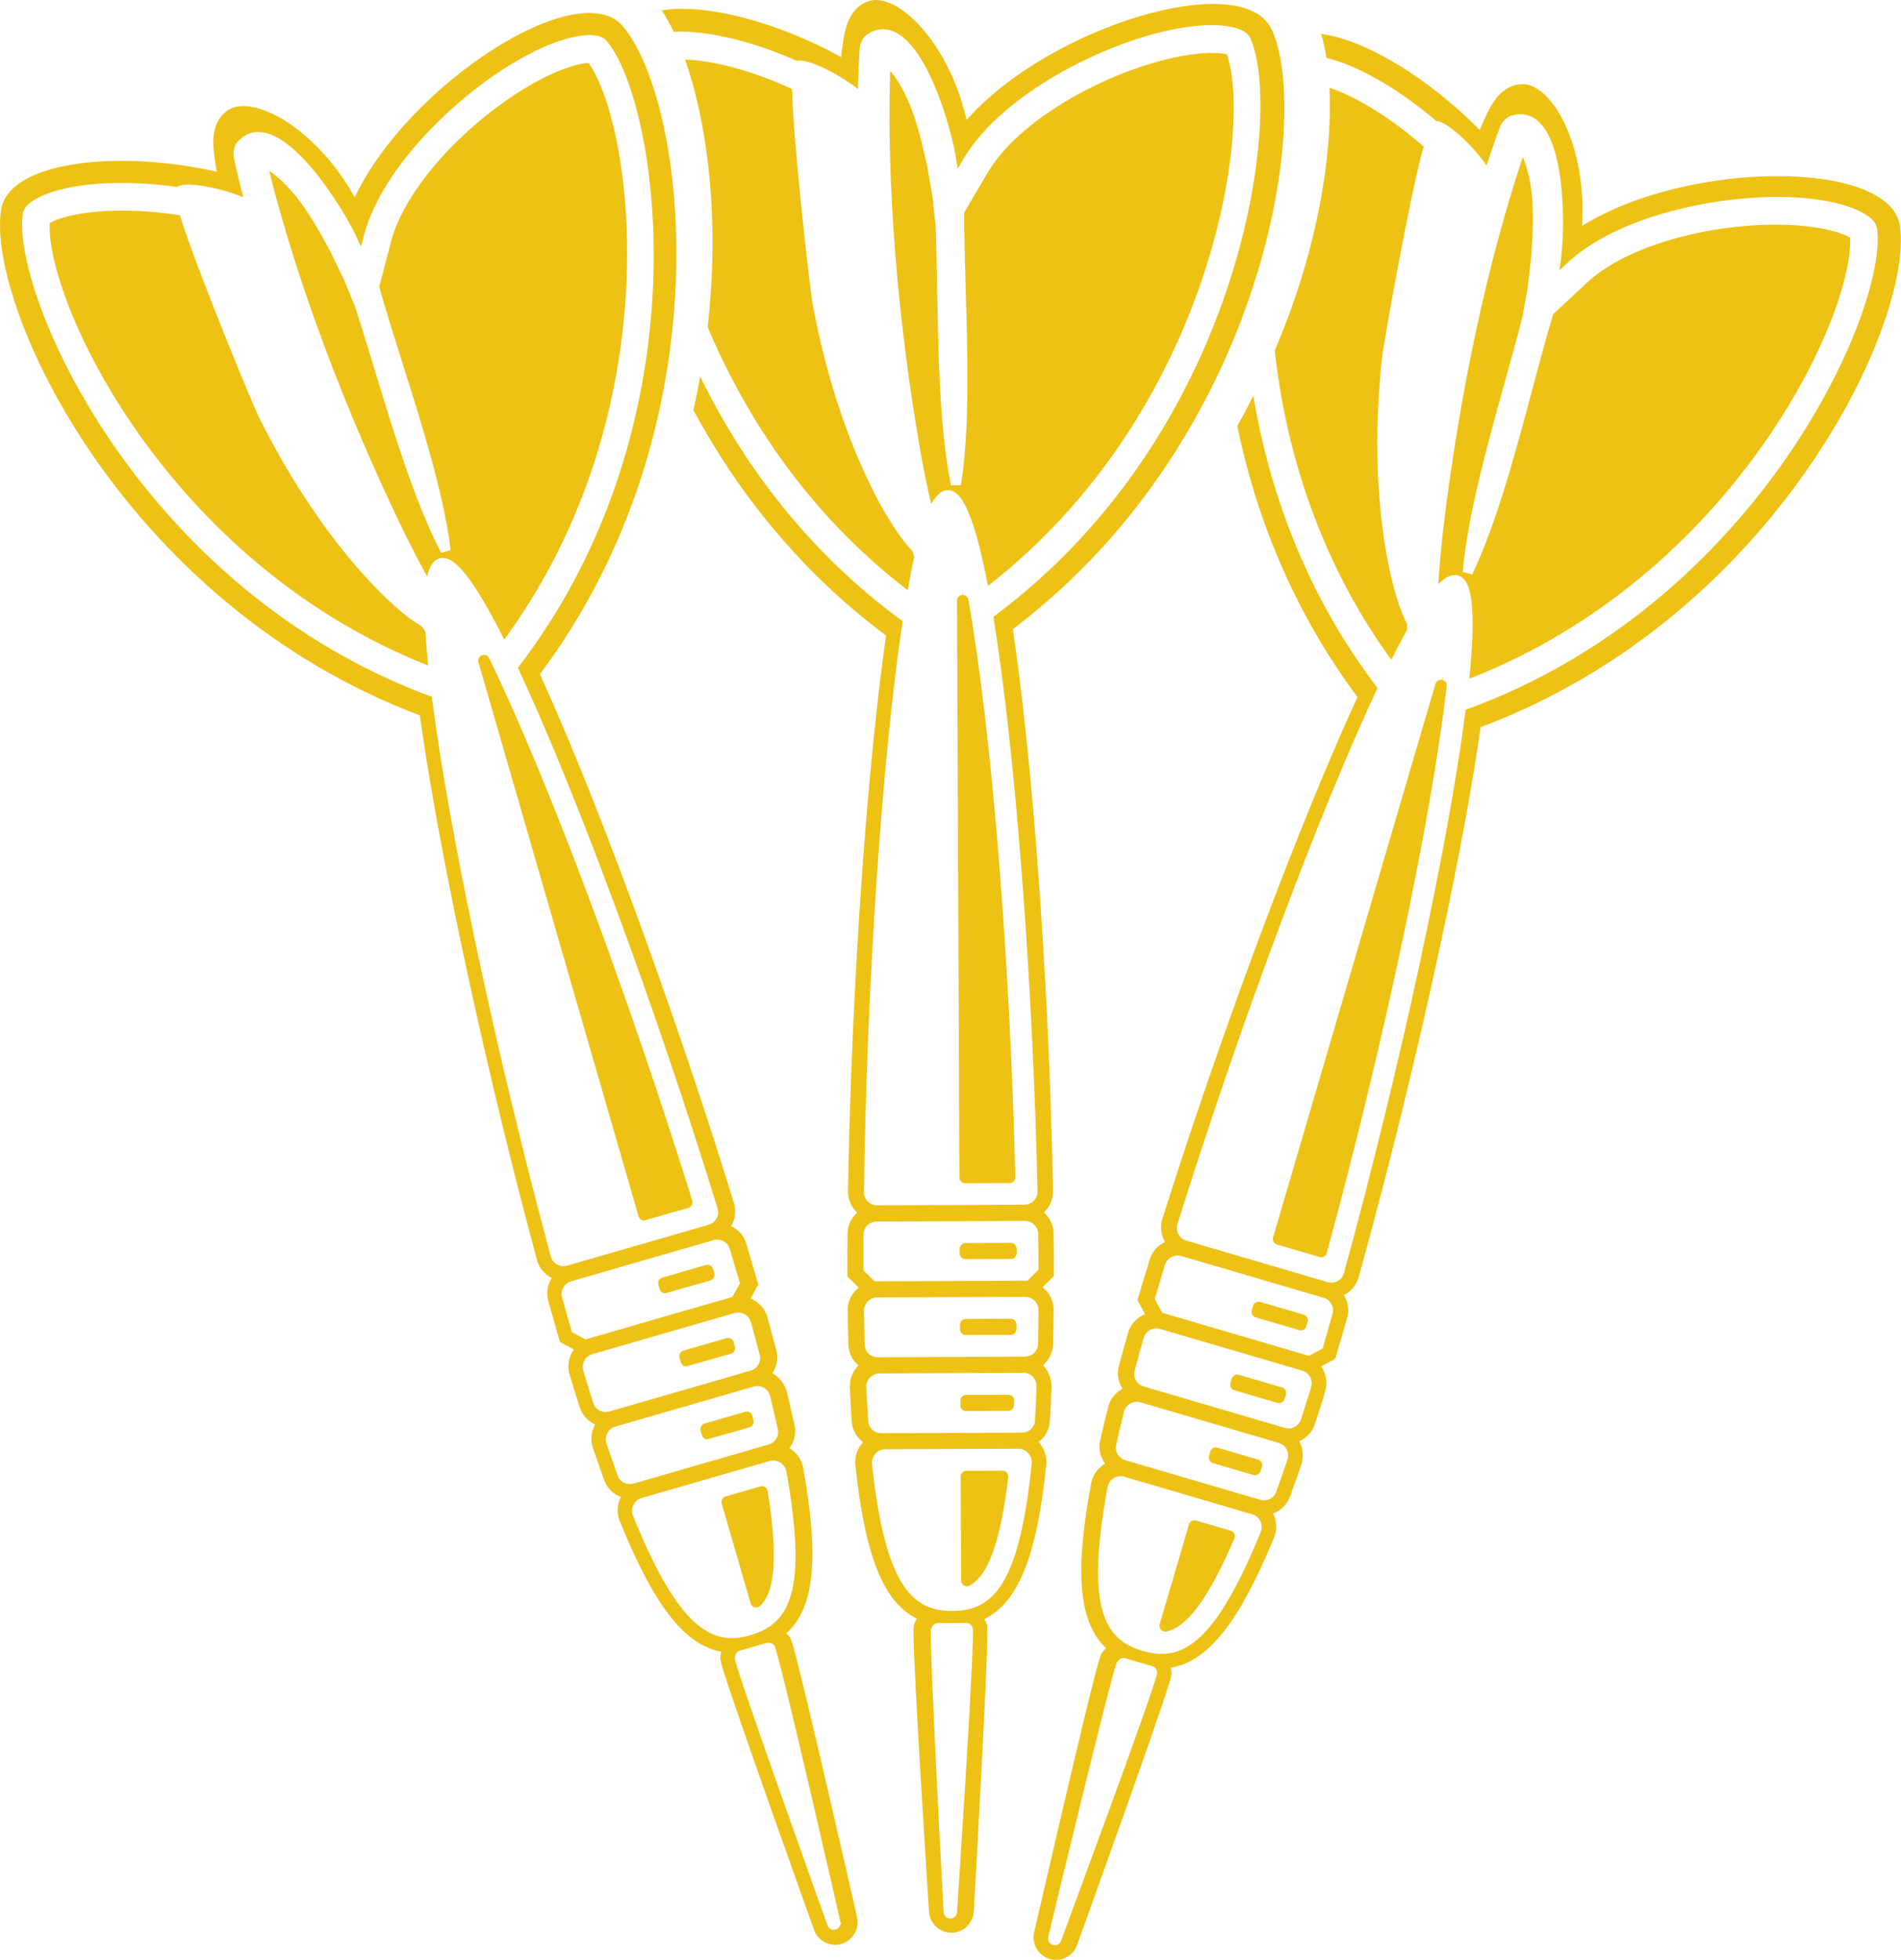 <?xml version="1.0" encoding="UTF-8"?><svg id="Layer_2" xmlns="http://www.w3.org/2000/svg" viewBox="0 0 342.11 352.66"><defs><style>.cls-1{fill:#eec115;}</style></defs><path class="cls-1" d="M127.35,58.82c6.9,16.42,18.34,33.85,36,47.37.38-2.16.78-4.14,1.18-5.95l-.32-1.11c-4.01-3.93-13.34-19.49-17.96-44.43-.48-2.6-3.46-28.43-3.71-38.68-6.25-2.89-12.55-4.74-17.77-5.22-.56-.05-1.01-.06-1.48-.07,3.98,11.28,6.31,28.61,4.06,48.09Z"/><path class="cls-1" d="M173.87,253.87l7.59-.03c.55,0,1-.43,1.03-.98l.04-.83c0-.32-.1-.57-.28-.76-.2-.2-.47-.32-.75-.32l-7.64.03c-.28,0-.54.11-.73.31-.19.2-.3.45-.3.73v.83c0,.57.47,1.03,1.04,1.03Z"/><path class="cls-1" d="M181.44,265.75c0-.38-.09-.62-.25-.81-.2-.22-.48-.34-.77-.34h0l-6.5.03c-.28,0-.53.11-.73.3-.2.2-.3.46-.3.73l.08,18.71c0,.36.19.69.5.88.16.1.35.15.53.15.17,0,.33-.04.48-.12,3.39-1.78,5.6-7.98,6.97-19.53Z"/><path class="cls-1" d="M173.69,212.89l8-.03c.28,0,.54-.11.74-.31.19-.19.29-.45.29-.73-.95-39.47-4.27-80.25-8.45-103.92-.09-.5-.51-.85-1.02-.85v-.91l-.09.91c-.53.05-.94.5-.94,1.03l.44,103.78c0,.57.47,1.03,1.03,1.03Z"/><path class="cls-1" d="M171.15,87.35c-2.04-9.96-2.28-23.23-2.49-34.93-.08-4.33-.15-8.51-.31-12.34-.11-.46-.21-1.42-.43-3.73-.05-.5-.12-1-.2-1.5,0,0-.88-5.06-.91-5.2-1.17-5.26-2.73-12.25-6.61-16.93-.66,20.51,1.31,45.06,5.6,69.41.57,3.04,1.15,5.87,1.78,8.6.92-1.71,1.9-2.53,2.99-2.54h0c1.85,0,4.32,2,7.22,17.23,40.3-31.35,47.68-82.51,42.99-95.65-.51-.11-1.37-.25-2.7-.25-.81,0-1.78.05-2.94.19-12.6,1.48-31.06,10.62-37.4,21.36l-4.21,7.15c-.02,4.37.12,9.2.27,14.31.34,11.6.72,24.74-.87,34.76l-1.78.04Z"/><path class="cls-1" d="M173.74,223.65c-.28,0-.54.11-.73.31-.19.2-.3.45-.3.73v.83c0,.57.47,1.03,1.04,1.03l8.17-.03c.28,0,.54-.11.73-.31.19-.2.3-.45.3-.73v-.83c0-.57-.47-1.03-1.04-1.03v-.84s0,0,0,0v.84s-8.17.03-8.17.03Z"/><path class="cls-1" d="M228.84,5.31c-5.07-11.14-40-.62-54.89,16.27C171.13,9.1,163.19.15,157.73,0c-1.46-.04-4.59.83-5.67,5.74-.28,1.25-.5,2.78-.68,4.53-11.33-6.25-24.31-9.71-32.29-8.41.74,1.1,1.46,2.42,2.15,3.86.4-.02.8-.04,1.26-.04.82,0,1.73.04,2.73.13,5.35.5,11.8,2.32,18.22,5.15.12-.05.23-.08.33-.08h0c2.6,0,7.8,2.89,10.61,5.14.07-2.78.18-5.21.34-7.51.2-1.24.92-1.99,1.14-2.19,1.06-.73,2.04-1.06,3.03-1.06,7.7,0,12.69,19.33,13.18,23.48l.27,1.62,1.08-1.83c7.08-12.01,27.35-22.17,41.12-23.79,1.31-.15,2.48-.22,3.52-.22,3.08,0,5.44.6,6.46,1.66.2.2.36.44.48.7,5.94,13-1.01,70.56-46.24,104.1,3.94,24.2,7.12,65.47,7.95,103.38.01.63-.22,1.23-.66,1.68-.45.46-1.05.71-1.69.71l-26.53.11c-.64,0-1.24-.25-1.69-.7-.44-.45-.68-1.04-.67-1.67.5-37.4,3.29-78.45,6.96-102.73-17.08-12.45-28.78-28.34-36.43-44.02-.37,2.01-.74,4.02-1.22,6.05,7.84,14.58,19.12,28.97,34.67,40.56-.68,4.73-1.36,10.21-2.03,16.61-2.55,24.22-4.36,55.39-4.82,83.39v.03s0,.06,0,.06c0,1.48.64,2.81,1.65,3.75-1.05.94-1.73,2.29-1.74,3.81-.02,2.06-.03,4.1-.02,6.1v1.56s1.11,1.09,1.11,1.09l.92.91c-1.2.96-1.98,2.42-1.98,4.07v.02s0,.03,0,.03c.03,2.13.07,4.17.12,6.12.04,1.53.74,2.86,1.82,3.78-.96.95-1.56,2.27-1.55,3.72v.08s0,.15,0,.15c.1,2.16.21,4.21.34,6.14.1,1.53.89,2.85,2.04,3.72-.87.94-1.41,2.18-1.41,3.56v.19l.03.34c1.69,16.13,4.96,24.63,11.06,27.66-.11.2-.25.39-.34.61l-.18.48-.05.51c-.02.21-.03.56-.03,1.03,0,6.69,2.67,48.3,2.79,50.07.12,2.12,1.89,3.8,4.04,3.8,2.15,0,3.91-1.7,4.02-3.86.1-1.73,2.45-43.24,2.44-50.02,0-.43-.01-.75-.03-.96l-.04-.55-.2-.51c-.07-.19-.2-.35-.29-.53,6.19-2.98,9.49-11.49,11.16-27.76l.02-.19v-.34c0-1.38-.54-2.63-1.41-3.56,1.15-.88,1.93-2.2,2.03-3.73.12-1.94.23-3.99.33-6.15h0c0-1.59-.61-2.96-1.57-3.94,1.08-.92,1.79-2.26,1.83-3.8.05-1.95.08-3.99.1-6.11,0-1.69-.79-3.17-1.99-4.12l.14-.14.78-.77,1.11-1.1v-1.56c0-1.99-.02-4.03-.04-6.09-.02-1.51-.7-2.86-1.75-3.8,1.01-.94,1.64-2.27,1.64-3.76-.52-28.09-2.39-59.26-5-83.47-.74-6.9-1.49-12.75-2.23-17.72,45.13-34.13,53.85-91.95,46.59-107.92ZM172.24,344.01c-.03.66-.55,1.17-1.21,1.17s-1.17-.5-1.21-1.16c-.13-1.93-2.56-47.65-2.29-50.83.27-.82.7-1.17,1.2-1.17l5.18-.02c.5,0,.93.34,1.16.92.32,3.7-2.72,49.17-2.83,51.1ZM171.41,289.85h-.08c-7.13,0-12.02-4.42-14.4-26.43-.07-.67.15-1.35.61-1.87.45-.5,1.08-.79,1.73-.79l24.03-.1c.66,0,1.29.28,1.74.78.46.51.69,1.19.62,1.86-2.19,22.07-7.08,26.52-14.25,26.55ZM186.27,255.58c-.08,1.24-1.08,2.17-2.35,2.18l-25.31.11c-1.26,0-2.27-.93-2.35-2.16-.13-1.92-.25-3.95-.36-6.09-.03-.65.21-1.3.66-1.77.45-.47,1.05-.73,1.68-.74l25.95-.11c.64,0,1.24.26,1.69.73.45.47.7,1.12.67,1.76-.08,2.14-.19,4.17-.3,6.09ZM186.8,241.81c-.02,1.27-1.06,2.27-2.35,2.28l-26.48.11c-1.29,0-2.32-.99-2.36-2.26-.06-1.95-.1-3.97-.13-6.08-.01-.63.24-1.26.69-1.71.45-.45,1.04-.71,1.66-.71l26.69-.11c.63,0,1.22.25,1.67.7.45.45.7,1.07.7,1.7-.02,2.11-.04,4.13-.08,6.08ZM186.9,228.45l-1.98,1.97-27.52.12-2-1.96s0-4.39,0-6.45c0-1.29,1.06-2.35,2.35-2.35l26.72-.11c1.29,0,2.35,1.05,2.37,2.33.03,2.06.06,6.45.06,6.45Z"/><path class="cls-1" d="M173.8,237.31c-.28,0-.53.11-.73.3-.2.2-.3.46-.3.73v.83c0,.57.47,1.03,1.04,1.03l8.08-.03c.56,0,1.02-.46,1.03-1.02v-.83c.01-.29-.1-.55-.29-.74-.19-.19-.46-.31-.73-.31h0s-8.09.04-8.09.04Z"/><path class="cls-1" d="M115.92,219.59l7.97-2.26c.26-.08.49-.26.62-.5.13-.24.16-.51.08-.78-11.72-37.7-26.07-76.02-36.57-97.64-.17-.36-.54-.58-.93-.58-.13,0-.25.02-.37.07-.49.19-.77.74-.62,1.25l28.82,99.7c.13.44.54.75.99.75Z"/><path class="cls-1" d="M118.49,231.16l.23.79c.13.44.54.75.99.75l8.13-2.31c.27-.08.48-.25.62-.49s.16-.52.09-.79l-.23-.8c-.13-.44-.53-.75-.99-.75-.1,0-.19.01-.29.04l-7.85,2.27c-.55.16-.86.73-.71,1.28Z"/><path class="cls-1" d="M130.77,240.76l-7.77,2.25c-.55.16-.86.73-.71,1.28l.23.8c.13.44.54.75.99.75l8.04-2.28c.54-.15.86-.72.71-1.26l-.22-.8c-.08-.28-.25-.5-.49-.63-.16-.09-.33-.14-.51-.14-.1,0-.19.01-.29.04Z"/><path class="cls-1" d="M32.37,38.73c-3.55-.56-7.04-.84-10.39-.84-2.99,0-5.73.23-8.14.68-2.69.5-4.18,1.16-4.89,1.56-.7,13.94,20.92,60.97,68.11,79.62-.22-2.18-.39-4.19-.49-6.04l-.61-.98c-4.93-2.69-18.17-15.11-29.43-37.82-1.17-2.37-11.11-26.39-14.16-36.19Z"/><path class="cls-1" d="M79.07,100.48c.19-.05.39-.08.6-.08,1.74,0,4.56,1.7,11.07,14.68,30.18-41.18,23.28-92.4,15.17-103.76-1.49.1-3.31.6-5.45,1.48-11.71,4.87-26.97,18.71-30.12,30.78l-2.09,8.03c1.18,4.21,2.63,8.81,4.17,13.69,3.5,11.06,7.46,23.6,8.68,33.67l-1.7.53c-4.69-9.02-8.55-21.72-11.96-32.93-1.26-4.14-2.47-8.14-3.67-11.78-.23-.42-.59-1.32-1.44-3.46-.19-.47-.39-.93-.61-1.39,0,0-2.24-4.63-2.3-4.75-2.56-4.74-5.98-11.04-10.99-14.48,4.98,19.91,13.59,42.98,24.38,65.23,1.38,2.77,2.72,5.34,4.06,7.79.42-1.9,1.13-2.95,2.18-3.26Z"/><path class="cls-1" d="M134.12,254.01l-7.33,2.12c-.27.08-.48.25-.62.49-.13.24-.17.52-.09.79l.23.8c.13.44.54.75.99.75l7.58-2.15c.53-.15.84-.69.72-1.22l-.19-.81c-.09-.31-.25-.53-.48-.66-.16-.09-.35-.14-.53-.14-.1,0-.19.01-.28.04Z"/><path class="cls-1" d="M154.24,344.93c-.38-1.69-9.61-42.23-11.5-48.75-.12-.41-.22-.72-.29-.92l-.19-.52-.33-.44c-.12-.17-.29-.28-.43-.42,5.12-4.58,5.94-13.67,3.04-29.77l-.03-.19-.09-.33c-.38-1.33-1.25-2.37-2.35-3.03.86-1.16,1.25-2.65.92-4.14-.42-1.9-.88-3.89-1.39-6,0,0,0,0,0-.01-.44-1.52-1.4-2.67-2.6-3.34.79-1.18,1.1-2.67.71-4.15-.5-1.89-1.03-3.86-1.59-5.9-.47-1.62-1.63-2.82-3.05-3.41l.1-.18.53-.95.76-1.36-.43-1.5c-.55-1.91-1.13-3.87-1.72-5.85-.43-1.45-1.46-2.56-2.74-3.17.71-1.19.95-2.64.54-4.06-8.28-26.85-18.7-56.28-27.9-78.83-2.63-6.43-4.96-11.84-7.05-16.41,33.92-45.28,26.31-103.26,14.91-116.6-7.95-9.3-38.61,10.47-48.24,30.82-6.17-11.21-16.27-17.62-21.56-16.25-1.41.37-4.18,2.07-3.86,7.09.08,1.28.29,2.81.6,4.54C21.07,26.84,1.46,29.04.18,37.84c-2.54,17.42,22.14,70.84,75.38,90.87.66,4.73,1.52,10.18,2.64,16.52,4.25,23.98,11.14,54.44,18.44,81.47v.03s.02.06.02.06c.41,1.42,1.4,2.52,2.63,3.15-.75,1.2-1.03,2.68-.62,4.14.56,1.99,1.11,3.95,1.66,5.86l.43,1.5,1.37.74,1.14.62c-.89,1.25-1.23,2.87-.78,4.46v.02s.01.03.01.03c.62,2.04,1.22,3.99,1.81,5.85.46,1.46,1.51,2.55,2.79,3.13-.66,1.18-.87,2.61-.46,4.01l.02.08.05.14c.69,2.05,1.37,3.98,2.03,5.81.52,1.44,1.64,2.49,2.99,3.01-.58,1.14-.75,2.49-.37,3.81l.05.19.12.32c6.08,15.03,11.58,22.29,18.28,23.52-.05.23-.13.44-.15.68l-.04.51.1.5c.04.21.12.54.25,1,1.86,6.43,15.93,45.68,16.53,47.35.7,2,2.87,3.13,4.93,2.53,2.06-.6,3.29-2.72,2.79-4.82ZM99.13,226.09c-9.76-36.11-18.31-76.35-21.42-100.72C24.88,105.92,2.04,52.62,4.1,38.46c.05-.34.16-.65.34-.94.75-1.24,3.38-2.9,8.49-3.86,2.66-.5,5.66-.75,8.94-.75s6.57.24,9.99.72c.1-.08.2-.13.29-.17.46-.17,1.04-.25,1.77-.25,2.61,0,7.04,1.08,9.85,2.27-.69-2.69-1.25-5.04-1.72-7.3-.14-1.25.34-2.16.5-2.42,1.14-1.38,2.43-2.02,3.92-2.02,7.27,0,16.39,15.77,17.8,19.15l.7,1.48.54-2.06c3.52-13.48,20.24-28.81,33.04-34.14,3.69-1.53,6.13-1.86,7.53-1.86,1.04,0,1.87.17,2.45.51.25.14.47.33.65.55,9.27,10.87,18.34,68.15-15.98,112.78,10.41,22.2,24.77,61.02,35.94,97.26.19.6.12,1.24-.18,1.8-.3.56-.81.97-1.43,1.15l-25.48,7.36c-.22.06-.44.09-.66.09-1.06,0-1.99-.71-2.26-1.73ZM102.91,239.65l-.1-.36c-.55-1.9-1.1-3.86-1.66-5.84-.35-1.24.37-2.55,1.61-2.91l25.67-7.42c.21-.06.43-.09.65-.09,1.04,0,1.97.69,2.26,1.69.59,1.97,1.82,6.19,1.82,6.19l-1.37,2.44-26.44,7.64-2.46-1.34ZM106.77,252.44c-.59-1.85-1.18-3.79-1.79-5.81-.18-.61-.11-1.28.19-1.84.3-.56.8-.96,1.4-1.14l25.64-7.41c.21-.06.42-.09.64-.09,1.07,0,2.01.72,2.29,1.75.56,2.03,1.09,3.98,1.58,5.87.32,1.23-.39,2.48-1.63,2.84l-25.43,7.35c-.22.06-.44.1-.67.1-1.02,0-1.92-.65-2.22-1.62ZM111.16,265.5c-.65-1.81-1.32-3.73-2.01-5.76-.21-.62-.15-1.31.15-1.89.3-.58.8-.99,1.42-1.17l24.93-7.21c.21-.06.42-.09.64-.09,1.09,0,2.06.77,2.32,1.84.5,2.08.96,4.06,1.37,5.94.27,1.21-.45,2.39-1.66,2.74l-24.3,7.03c-.22.06-.45.1-.68.1-.99,0-1.85-.6-2.19-1.52ZM131.67,294.73c-6.2,0-11.51-6.58-17.75-22-.25-.63-.23-1.34.07-1.96.29-.6.82-1.05,1.45-1.24l23.09-6.67c.21-.06.42-.09.64-.09,1.14,0,2.15.85,2.35,1.98,3.93,21.82.45,27.44-6.44,29.44-1.27.37-2.36.54-3.41.54h0ZM151.02,346.76c-.23.29-.59.46-.96.46-.52,0-.97-.33-1.15-.83-.65-1.82-16.06-44.79-16.67-47.92.04-.86.36-1.32.84-1.46l4.97-1.44s.08,0,.11,0c.77,0,1.12.4,1.25.57,1.32,3.47,11.39,47.69,11.82,49.57l.1.42-.32.62Z"/><path class="cls-1" d="M135.8,289.21c.07,0,.14,0,.21,0,.4,0,.61-.1.78-.25,2.77-2.63,3.2-9.21,1.35-20.69-.1-.36-.25-.57-.47-.71-.16-.1-.35-.16-.55-.16-.1,0-.2.01-.29.04l-6.24,1.8c-.26.08-.48.25-.62.49s-.16.52-.09.79l5.2,17.97c.1.34.38.62.72.71Z"/><path class="cls-1" d="M229.41,63.04c1.92,17.71,7.91,37.67,20.97,55.68.98-1.96,1.93-3.75,2.83-5.36v-1.15c-2.7-4.91-7.21-22.49-4.51-47.71.28-2.63,4.8-28.23,7.49-38.13-5.17-4.55-10.67-8.12-15.54-10.08-.52-.21-.95-.34-1.39-.49.59,11.95-2.13,29.22-9.84,47.25Z"/><path class="cls-1" d="M218.28,263.25l7.29,2.14c.53.15,1.08-.13,1.26-.65l.28-.79c.09-.31.07-.58-.05-.81-.13-.25-.36-.44-.63-.52l-7.33-2.15c-.26-.08-.54-.05-.79.08-.24.13-.42.35-.5.61l-.23.8c-.16.54.15,1.12.7,1.28Z"/><path class="cls-1" d="M222.14,276.81c.11-.36.09-.62-.01-.85-.12-.27-.36-.47-.64-.55h0s-6.24-1.83-6.24-1.83c-.27-.08-.54-.05-.78.08-.24.13-.42.35-.5.62l-5.27,17.95c-.1.34-.01.72.23.99.13.14.29.24.47.3.16.05.33.06.49.03,3.75-.74,7.65-6.05,12.25-16.73Z"/><path class="cls-1" d="M229.81,223.92l7.68,2.25c.26.08.55.05.79-.09.24-.13.41-.35.49-.61,10.36-38.09,18.83-78.13,21.58-102.01.06-.5-.25-.96-.73-1.11l.26-.87-.35.84c-.52-.1-1.05.21-1.2.72l-29.22,99.58c-.16.54.15,1.12.7,1.28Z"/><path class="cls-1" d="M263.23,102.89c.89-10.13,4.45-22.91,7.59-34.19,1.16-4.17,2.29-8.2,3.23-11.91.03-.47.21-1.42.65-3.69.1-.5.17-.99.23-1.5,0,0,.6-5.1.62-5.24.38-5.37.88-12.52-1.5-18.11-6.5,19.47-11.61,43.56-14.46,68.12-.32,3.07-.57,5.96-.76,8.75,1.37-1.38,2.54-1.88,3.59-1.58h0c1.77.53,3.57,3.15,2,18.58,47.57-18.54,69.26-65.45,68.52-79.39-.46-.25-1.25-.63-2.52-1.01-.78-.23-1.73-.46-2.87-.66-12.5-2.18-32.79,1.3-41.94,9.79l-6.08,5.65c-1.27,4.18-2.51,8.85-3.83,13.79-2.99,11.21-6.38,23.91-10.76,33.07l-1.72-.47Z"/><path class="cls-1" d="M226.79,234.25c-.26-.08-.54-.05-.79.08-.24.13-.42.35-.5.61l-.23.8c-.16.54.15,1.12.7,1.28l7.84,2.3c.26.08.54.05.79-.08.24-.13.42-.35.5-.61l.23-.8c.16-.54-.15-1.12-.7-1.28l.24-.81s0,0,0,0l-.24.8-7.84-2.3Z"/><path class="cls-1" d="M341.95,40.75c-1.68-12.12-38.16-12.02-57.25-.09.86-12.77-4.19-23.61-9.38-25.31-1.38-.45-4.64-.52-7.08,3.88-.62,1.12-1.27,2.52-1.95,4.15-9.08-9.22-20.52-16.25-28.54-17.28.4,1.26.71,2.73.96,4.32.39.09.78.19,1.22.32.79.23,1.65.53,2.58.91,4.99,2,10.65,5.59,15.99,10.14.13-.02.24,0,.34.01h0c2.5.75,6.65,5,8.7,7.96.86-2.65,1.66-4.94,2.47-7.1.55-1.13,1.45-1.64,1.72-1.77,1.22-.4,2.26-.43,3.21-.15,7.38,2.2,6.64,22.15,5.92,26.26l-.21,1.63,1.56-1.45c10.21-9.48,32.55-13.44,46.2-11.06,1.3.23,2.44.5,3.43.79,2.95.88,5.04,2.13,5.71,3.44.13.25.22.53.26.81,1.98,14.15-21.12,67.33-74.04,86.55-3.13,24.32-11.87,64.78-21.91,101.35-.17.61-.56,1.11-1.11,1.42-.56.31-1.2.38-1.82.2l-25.45-7.47c-.61-.18-1.12-.59-1.42-1.16-.29-.55-.35-1.19-.17-1.79,11.16-35.7,25.55-74.24,36.01-96.47-12.81-16.81-19.49-35.38-22.34-52.59-.93,1.82-1.86,3.64-2.9,5.45,3.35,16.21,10.05,33.23,21.64,48.77-2,4.34-4.22,9.39-6.69,15.34-9.37,22.48-19.99,51.84-28.43,78.54v.03s-.03.06-.03.06c-.42,1.42-.19,2.88.51,4.07-1.28.6-2.32,1.7-2.76,3.15-.6,1.97-1.2,3.93-1.76,5.83l-.44,1.49.75,1.37.62,1.14c-1.42.57-2.59,1.75-3.06,3.33h0s-.01.05-.01.05c-.58,2.05-1.13,4.01-1.64,5.9-.4,1.48-.11,2.96.66,4.14-1.19.64-2.14,1.73-2.55,3.12l-.02.08-.04.15c-.52,2.1-1,4.09-1.43,5.98-.34,1.49.04,2.99.89,4.15-1.1.65-1.97,1.69-2.37,3.01l-.06.19-.07.34c-2.99,15.94-2.28,25.02,2.7,29.67-.17.16-.35.3-.5.49l-.31.41-.19.47c-.08.2-.19.52-.33.97-1.9,6.41-11.23,47.05-11.63,48.78-.49,2.06.73,4.18,2.79,4.79,2.06.61,4.24-.51,4.95-2.55.59-1.63,14.7-40.74,16.62-47.24.12-.41.2-.73.25-.93l.12-.54-.04-.55c-.01-.21-.09-.39-.13-.59,6.78-1.09,12.38-8.31,18.62-23.42l.07-.18.1-.33c.39-1.32.23-2.67-.34-3.82,1.35-.51,2.48-1.56,3.01-2.99.67-1.82,1.36-3.75,2.07-5.8h0c.45-1.52.26-3.01-.39-4.22,1.3-.57,2.36-1.65,2.84-3.12.6-1.86,1.22-3.8,1.84-5.82.48-1.62.15-3.26-.73-4.52l.18-.1.97-.52,1.38-.73.44-1.49c.57-1.91,1.13-3.87,1.7-5.85.42-1.46.15-2.94-.59-4.15,1.24-.62,2.23-1.71,2.65-3.13,7.52-27.07,14.63-57.47,19.05-81.42,1.26-6.83,2.21-12.64,2.92-17.62,52.99-19.82,77.87-72.74,75.47-90.12ZM190.97,349.17c-.22.62-.86.96-1.49.77s-.98-.81-.83-1.46c.43-1.88,11.15-46.4,12.32-49.36.49-.71,1-.92,1.48-.78l4.97,1.46c.48.14.8.6.84,1.21-.75,3.64-16.65,46.34-17.3,48.16ZM205.65,297.03l-.08-.02c-6.83-2.04-10.26-7.67-6.25-29.44.12-.67.53-1.26,1.11-1.62.57-.35,1.26-.44,1.88-.26l23.06,6.77c.64.19,1.16.64,1.45,1.24.3.62.32,1.33.06,1.96-8.4,20.52-14.36,23.39-21.24,21.37ZM229.67,268.43c-.43,1.16-1.66,1.77-2.87,1.42l-24.29-7.13c-1.2-.36-1.91-1.54-1.64-2.74.42-1.88.89-3.85,1.4-5.94.16-.63.57-1.18,1.14-1.51.56-.32,1.21-.4,1.82-.23l24.9,7.31c.62.18,1.12.6,1.42,1.18.3.58.35,1.27.14,1.88-.69,2.03-1.37,3.94-2.03,5.75ZM234.12,255.39c-.39,1.21-1.66,1.88-2.9,1.52l-25.41-7.46c-1.23-.37-1.94-1.61-1.61-2.84.5-1.88,1.04-3.83,1.61-5.86.17-.61.59-1.14,1.15-1.45.56-.31,1.19-.38,1.8-.2l25.61,7.51c.6.18,1.1.59,1.4,1.15.3.56.37,1.23.18,1.83-.62,2.01-1.22,3.95-1.82,5.8ZM238.03,242.62l-2.46,1.33-26.41-7.75-1.36-2.45s1.25-4.21,1.85-6.18c.38-1.24,1.69-1.95,2.92-1.59l25.64,7.52c1.24.37,1.95,1.67,1.6,2.91-.56,1.98-1.79,6.2-1.79,6.2Z"/><path class="cls-1" d="M222.94,247.36c-.27-.08-.54-.05-.78.08-.24.13-.42.35-.5.62l-.23.8c-.16.54.15,1.12.7,1.28l7.75,2.27c.54.16,1.11-.15,1.28-.68l.25-.79c.08-.28.05-.56-.07-.8-.13-.24-.35-.43-.61-.5h0s-7.76-2.28-7.76-2.28Z"/></svg>